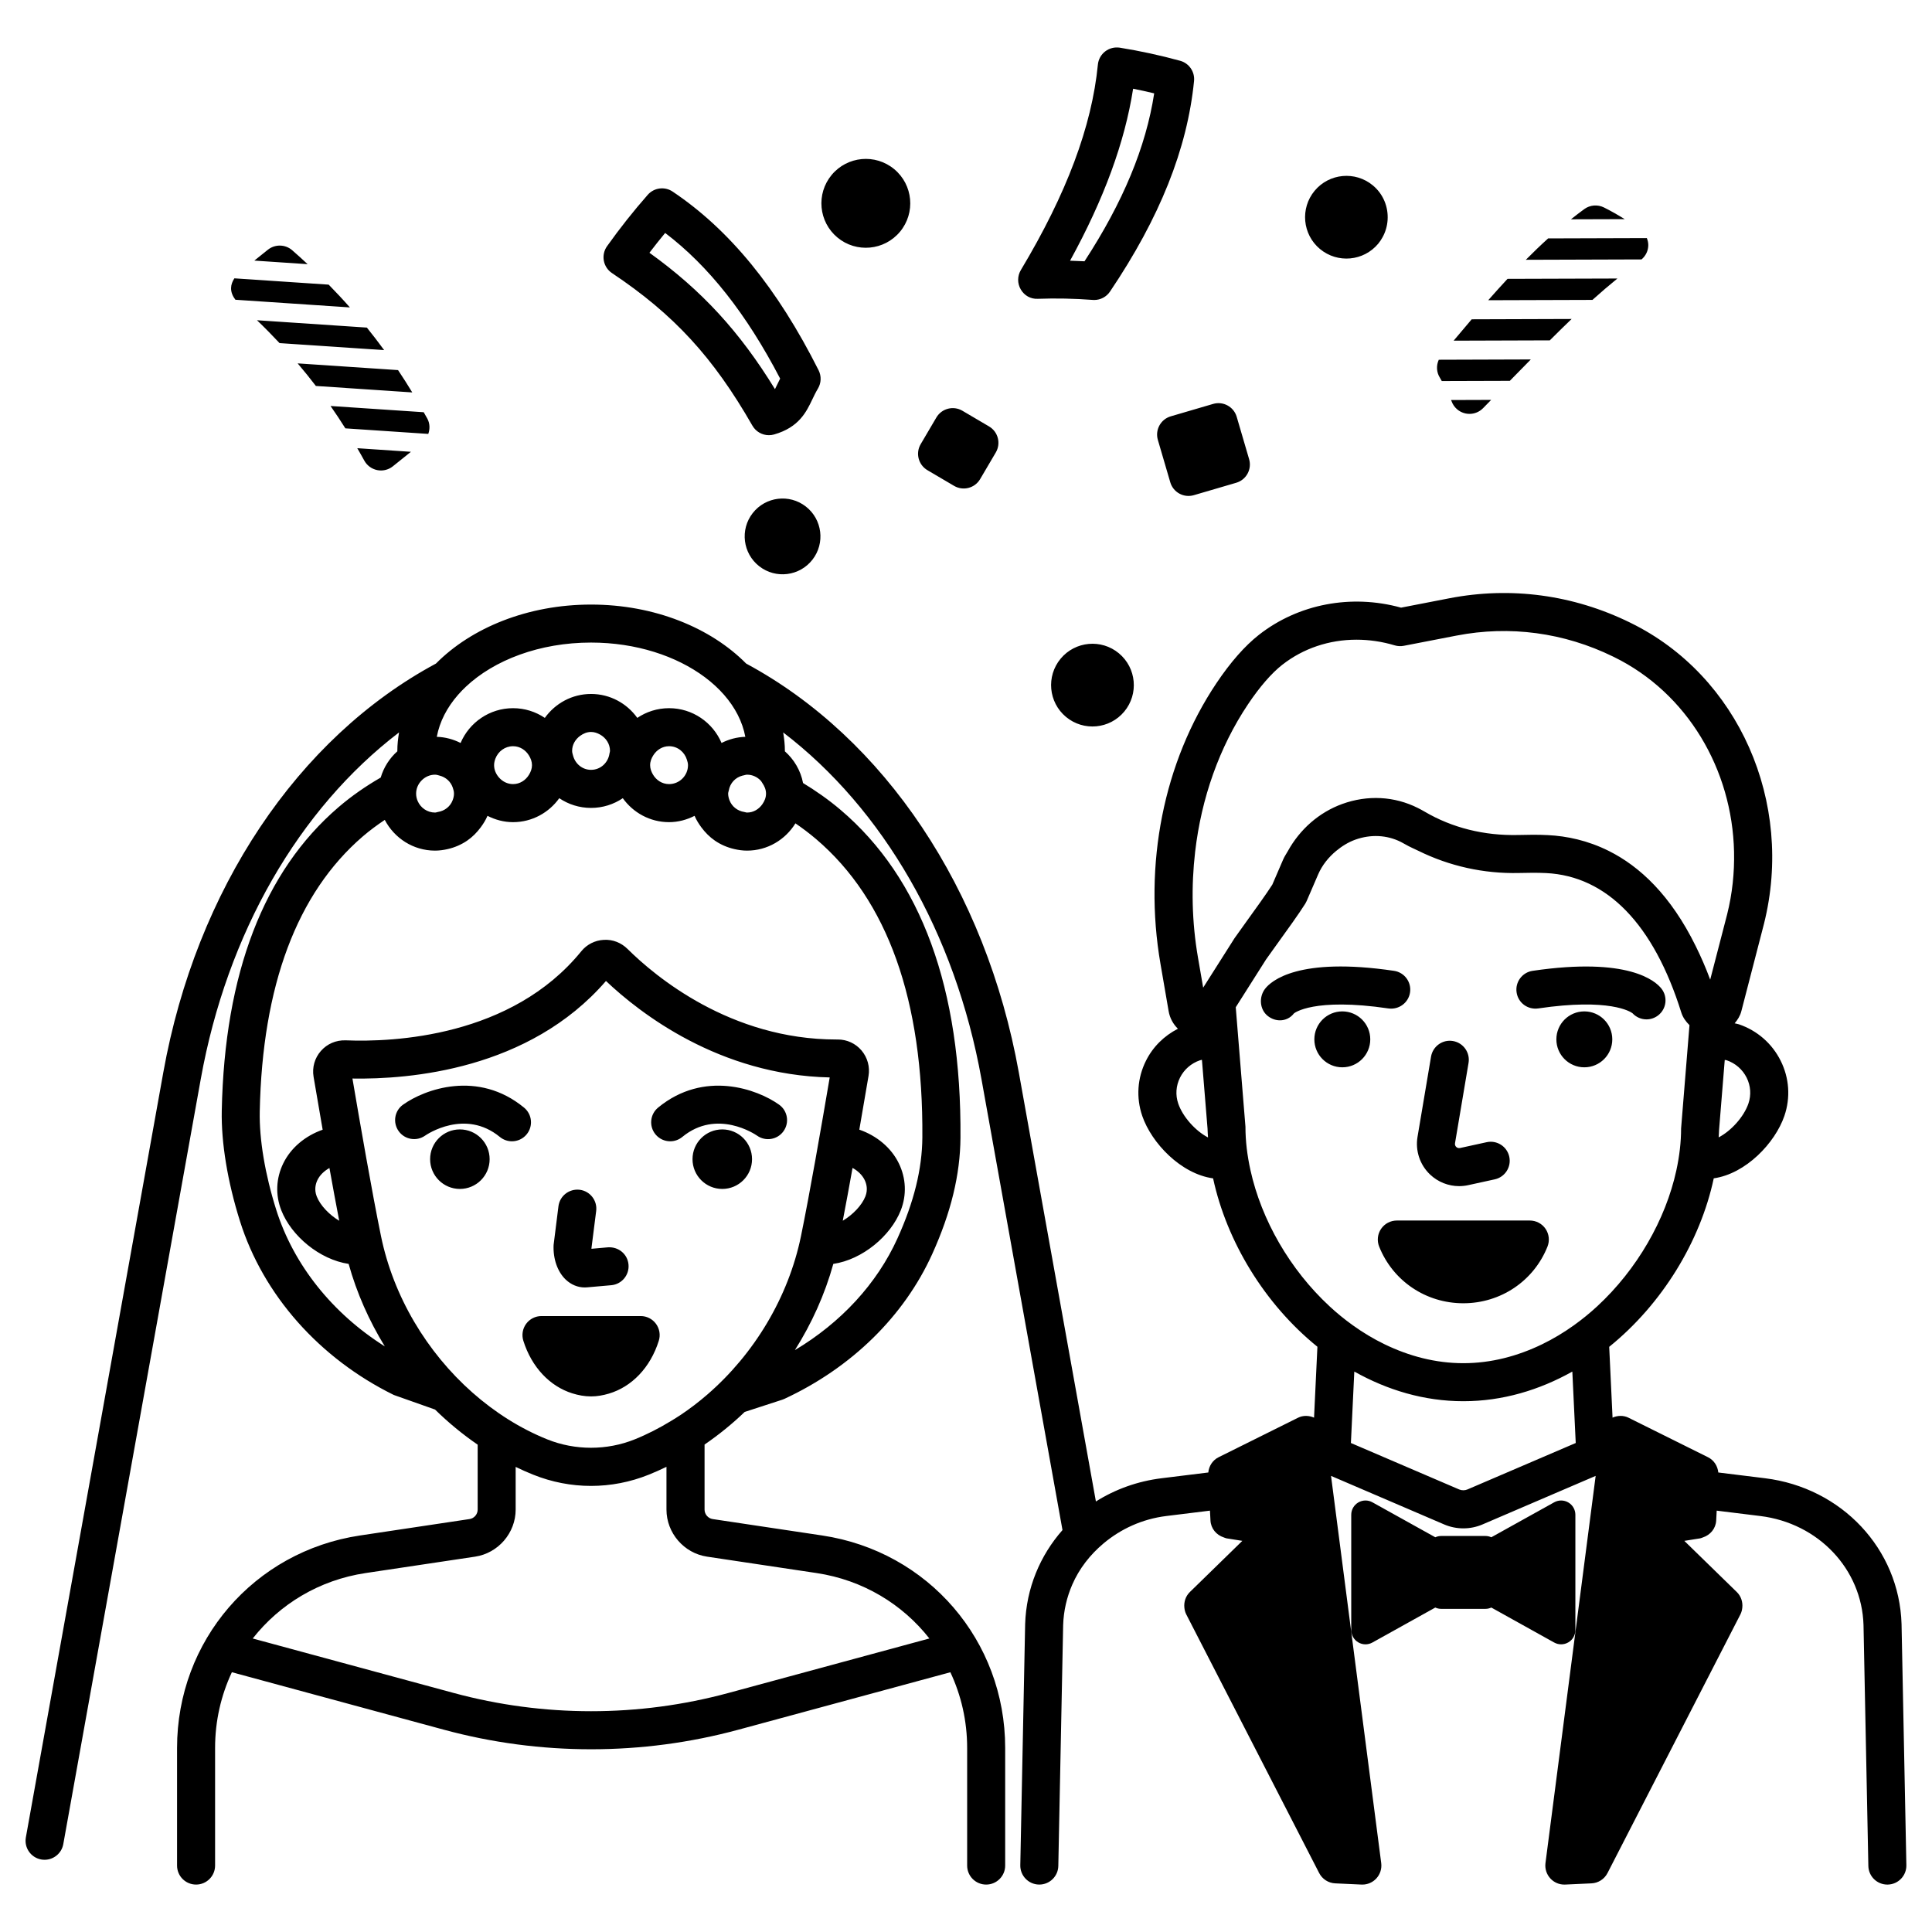 <?xml version="1.0" encoding="UTF-8"?>
<!-- Uploaded to: ICON Repo, www.iconrepo.com, Generator: ICON Repo Mixer Tools -->
<svg fill="#000000" width="800px" height="800px" version="1.1" viewBox="144 144 512 512" xmlns="http://www.w3.org/2000/svg">
 <path d="m647.93 574.36c-0.609-19.867-15.832-36.102-36.203-38.613l-12.359-1.523c-0.168-1.711-1.148-3.254-2.719-4.039l-21.059-10.469c-1.348-0.668-2.894-0.625-4.246-0.027l-0.887-18.766c14.09-11.371 24.168-28.02 27.707-44.652 8.523-1.223 16.258-9.379 18.719-16.547v-0.004c1.652-4.832 1.305-10.023-0.988-14.613-2.277-4.566-6.203-7.996-11.059-9.652-0.375-0.129-0.758-0.16-1.133-0.266 0.793-0.93 1.457-1.977 1.777-3.227l5.992-23.133c8.078-32.238-6.781-65.781-35.32-79.754l-0.191-0.098c-15.035-7.363-31.57-9.586-47.883-6.426l-12.781 2.481c-13.199-3.656-27.223-0.984-37.668 7.203-3.742 2.938-7.531 7.25-11.266 12.82-13.984 20.871-19.387 47.988-14.82 74.395l2.16 12.527c0.32 1.84 1.211 3.434 2.457 4.652-3.641 1.867-6.613 4.766-8.465 8.477-2.293 4.59-2.641 9.781-0.988 14.613v0.004c2.465 7.188 10.227 15.363 18.777 16.555 3.598 16.695 13.633 33.289 27.645 44.625l-0.891 18.785c-1.355-0.594-2.902-0.641-4.246 0.027l-21.059 10.469c-1.57 0.781-2.551 2.324-2.719 4.039l-12.359 1.523c-6.422 0.789-12.324 2.949-17.426 6.156l-20.434-113.71c-8.719-48.52-35.602-88.617-72.25-108.34-9.371-9.469-24.285-15.637-41.105-15.637-16.82 0-31.73 6.168-41.102 15.633-36.652 19.715-63.539 59.816-72.258 108.34l-36.426 202.74c-0.492 2.742 1.332 5.359 4.07 5.852 0.301 0.055 0.602 0.078 0.895 0.078 2.394 0 4.516-1.711 4.953-4.148l36.43-202.74c6.957-38.727 26.078-71.656 52.547-91.871-0.27 1.605-0.453 3.231-0.453 4.891 0 0.035 0.008 0.07 0.008 0.105-2.07 1.844-3.606 4.238-4.414 6.965-3.801 2.191-7.578 4.758-11.223 7.887-19.762 16.957-30.156 44.004-30.898 80.387-0.172 8.469 1.543 18.875 4.832 29.301 6.168 19.551 21.023 36.332 40.762 46.043l10.93 3.867c3.504 3.441 7.285 6.555 11.293 9.305v17.207c0 1.246-0.926 2.328-2.16 2.508l-9.297 1.395-19.723 2.957c-28.094 4.215-48.484 27.898-48.484 56.301v31.172c0 2.785 2.254 5.039 5.039 5.039 2.781 0 5.039-2.254 5.039-5.039v-31.176c0-7.172 1.594-13.969 4.449-20.059l56.16 15.227c12.773 3.465 25.91 5.191 39.043 5.191 13.137 0 26.273-1.727 39.047-5.191l34.18-9.266 21.977-5.957c2.856 6.086 4.449 12.883 4.449 20.051v31.18c0 2.785 2.254 5.039 5.039 5.039 2.781 0 5.039-2.254 5.039-5.039v-31.18c0-28.402-20.387-52.078-48.48-56.293l-19.367-2.902-9.66-1.449c-1.234-0.184-2.16-1.266-2.16-2.508v-17.238c3.75-2.578 7.32-5.457 10.633-8.645l9.957-3.238 0.566-0.223c17.801-8.27 31.715-21.902 39.18-38.387 4.965-10.965 7.41-21.043 7.484-30.812 0.293-39.508-10.402-68.746-31.785-86.902-3.215-2.727-6.551-5.047-9.934-7.102-0.633-3.332-2.383-6.242-4.82-8.414 0-0.035 0.008-0.07 0.008-0.105 0-1.66-0.184-3.285-0.453-4.891 26.469 20.215 45.59 53.145 52.547 91.871l21.473 119.51c-5.941 6.742-9.605 15.406-9.898 24.934l-1.285 63.871c-0.055 2.785 2.156 5.082 4.934 5.141h0.102c2.734 0 4.984-2.188 5.039-4.934l0.188-9.398 1.094-54.422c0.117-3.801 0.973-7.418 2.418-10.738 1.84-4.238 4.719-7.922 8.277-10.91 4.551-3.82 10.23-6.477 16.66-7.269l11.551-1.422 0.137 2.629c0.113 2.113 1.559 3.832 3.523 4.465 0.242 0.078 0.461 0.203 0.715 0.246l4.203 0.668-12.023 11.727-1.879 1.832c-1.121 1.094-1.609 2.613-1.461 4.109 0.062 0.617 0.203 1.227 0.496 1.801l35.23 68.566c0.828 1.605 2.445 2.648 4.25 2.731l6.965 0.32c0.078 0.004 0.152 0.004 0.23 0.004 1.406 0 2.75-0.586 3.711-1.629 1.004-1.094 1.477-2.578 1.289-4.059l-13.301-102.62 30.004 12.875c1.609 0.688 3.336 1.031 5.062 1.031 1.723 0 3.449-0.344 5.055-1.031l30.008-12.875-13.301 102.62c-0.188 1.48 0.285 2.965 1.293 4.059 0.953 1.043 2.297 1.629 3.703 1.629 0.078 0 0.152 0 0.23-0.004l6.965-0.32c1.805-0.082 3.426-1.125 4.25-2.731l35.23-68.566c0.293-0.574 0.434-1.188 0.496-1.801 0.148-1.492-0.34-3.012-1.461-4.106l-1.879-1.832-12.027-11.727 4.203-0.668c0.258-0.039 0.473-0.168 0.715-0.246 1.965-0.633 3.41-2.352 3.523-4.465l0.137-2.629 11.551 1.422c15.398 1.895 26.902 14.055 27.355 28.867l1.094 54.473 0.188 9.398c0.055 2.746 2.301 4.934 5.039 4.934h0.102c2.781-0.059 4.988-2.356 4.934-5.141zm-293.28-72.562c4.469-7.066 7.949-14.781 10.188-22.852 7.711-1.133 15.215-7.406 17.883-14.211 1.59-4.066 1.406-8.484-0.523-12.441-2.016-4.133-5.824-7.309-10.469-8.926 0.867-4.992 1.703-9.871 2.438-14.223 0.41-2.422-0.266-4.887-1.855-6.762-1.57-1.852-3.852-2.906-6.269-2.906-0.129 0.02-0.262 0.004-0.395 0-28.102 0-48.047-16.762-55.336-23.988-1.672-1.66-3.938-2.574-6.328-2.414-2.312 0.121-4.473 1.219-5.926 3.008 0 0 0 0.004-0.004 0.004-18.484 22.754-49.832 24.129-62.449 23.613-2.574-0.082-4.914 0.934-6.566 2.816-1.652 1.879-2.356 4.375-1.938 6.848 0.641 3.801 1.484 8.73 2.406 14.023-4.633 1.625-8.426 4.793-10.438 8.914-1.93 3.953-2.117 8.371-0.523 12.438 2.664 6.797 10.145 13.062 17.848 14.207 2.137 7.699 5.414 15.062 9.586 21.859-13.848-8.719-24.164-21.578-28.777-36.203-2.965-9.406-4.519-18.664-4.367-26.062 0.68-33.34 9.863-57.855 27.293-72.867 1.902-1.637 3.859-3.062 5.84-4.394 2.523 4.816 7.516 8.145 13.32 8.145 1.168 0 2.293-0.164 3.383-0.414 1.863-0.43 3.598-1.184 5.129-2.231 1.402-0.961 2.602-2.176 3.609-3.543 0.695-0.941 1.316-1.938 1.781-3.031 2.047 1.039 4.324 1.676 6.769 1.676 5.055 0 9.512-2.519 12.254-6.348 2.406 1.625 5.305 2.574 8.418 2.574s6.012-0.949 8.418-2.574c2.742 3.828 7.199 6.348 12.254 6.348 2.445 0 4.723-0.641 6.769-1.676 0.461 1.09 1.086 2.09 1.781 3.031 1.008 1.367 2.211 2.582 3.609 3.543 1.531 1.051 3.266 1.801 5.129 2.231 1.09 0.25 2.215 0.414 3.383 0.414 5.434 0 10.164-2.91 12.824-7.227 1.859 1.273 3.691 2.648 5.473 4.164 18.957 16.141 28.434 42.746 28.164 79.086-0.062 8.332-2.215 17.074-6.59 26.727-5.449 12.039-14.984 22.332-27.195 29.625zm-30.277 17.172c-0.828 0.555-1.68 1.07-2.527 1.59-3.098 1.887-6.316 3.551-9.656 4.891-7.352 2.961-15.789 2.961-23.148 0-7.211-2.898-13.906-7.164-19.844-12.41-12.066-10.66-20.945-25.434-24.234-41.48-2.367-11.539-5.617-30.289-7.562-41.738 15.027 0.242 46.785-2.262 67.188-25.855 8.957 8.496 30.008 24.918 59.293 25.562-2.281 13.453-5.332 30.941-7.609 42.027-3.344 16.293-12.438 31.285-24.789 41.98-2.266 1.965-4.641 3.781-7.109 5.434zm45.562-65.461c1.43 0.789 2.566 1.891 3.207 3.199 0.48 0.988 0.906 2.539 0.195 4.348-0.938 2.387-3.352 4.879-5.996 6.453 0.828-4.293 1.711-9.066 2.594-14zm-136.04 14.004c-2.633-1.578-5.031-4.074-5.961-6.453-0.707-1.809-0.281-3.359 0.195-4.344 0.633-1.301 1.762-2.391 3.176-3.184 0.871 4.852 1.754 9.648 2.59 13.98zm82.395-120.74c0-1 0.367-1.879 0.875-2.664 0.895-1.383 2.379-2.356 4.144-2.356 2.262 0 4.102 1.527 4.731 3.586 0.141 0.461 0.289 0.922 0.289 1.43 0 1.387-0.566 2.644-1.48 3.555-0.906 0.906-2.16 1.469-3.539 1.469-1.863 0-3.43-1.066-4.297-2.582-0.418-0.73-0.723-1.535-0.723-2.438zm-10.633-3.773c0 0.234-0.102 0.434-0.133 0.656-0.336 2.445-2.352 4.359-4.887 4.359-2.316 0-4.184-1.605-4.762-3.742-0.113-0.418-0.258-0.824-0.258-1.277 0-1.676 0.879-3.09 2.144-4.004 0.824-0.594 1.781-1.016 2.871-1.016 0.875 0 1.656 0.285 2.375 0.68 1.555 0.863 2.648 2.453 2.648 4.344zm-25.691-1.246c1.82 0 3.348 1.023 4.227 2.481 0.457 0.758 0.789 1.594 0.789 2.539 0 0.945-0.332 1.781-0.789 2.535-0.879 1.457-2.406 2.484-4.231 2.484-1.512 0-2.824-0.707-3.746-1.766-0.766-0.883-1.277-2-1.277-3.258 0-0.617 0.148-1.195 0.352-1.738 0.723-1.902 2.523-3.277 4.676-3.277zm-19.941 17.434c-0.25 0.039-0.473 0.148-0.73 0.148-2.059 0-3.82-1.25-4.598-3.027-0.266-0.613-0.422-1.281-0.422-1.992 0-1.332 0.539-2.527 1.391-3.426 0.914-0.969 2.191-1.594 3.629-1.594 0.43 0 0.812 0.145 1.207 0.246 1.648 0.422 2.949 1.594 3.488 3.191 0.172 0.504 0.32 1.023 0.32 1.586 0 0.621-0.148 1.203-0.355 1.754-0.629 1.664-2.121 2.836-3.93 3.113zm86.98-4.871c0 1.07-0.41 2.004-0.98 2.82-0.91 1.297-2.34 2.199-4.039 2.199-0.258 0-0.48-0.109-0.73-0.148-1.809-0.277-3.301-1.445-3.934-3.117-0.207-0.551-0.355-1.133-0.355-1.754 0-0.297 0.121-0.555 0.168-0.836 0.34-1.949 1.746-3.457 3.644-3.941 0.09-0.023 0.184-0.039 0.277-0.055 0.312-0.062 0.598-0.188 0.926-0.188 1.438 0 2.715 0.621 3.629 1.594 0.18 0.191 0.293 0.438 0.441 0.656 0.555 0.805 0.953 1.723 0.953 2.769zm-5.484-15.051c-2.269 0.07-4.394 0.66-6.305 1.629-2.297-5.414-7.664-9.219-13.902-9.219-3.117 0-6.016 0.949-8.422 2.574-2.742-3.828-7.199-6.344-12.254-6.344s-9.512 2.519-12.254 6.344c-2.406-1.625-5.305-2.574-8.418-2.574-6.242 0-11.609 3.809-13.906 9.219-1.91-0.969-4.035-1.559-6.305-1.629 0.754-4.031 2.719-7.797 5.629-11.125 0.641-0.73 1.32-1.438 2.047-2.125 7.519-7.098 19.582-11.73 33.203-11.73 11.922 0 22.648 3.555 30.191 9.199 1.906 1.426 3.598 2.984 5.062 4.656 2.914 3.332 4.875 7.094 5.633 11.125zm26.238 245.06-30.715 8.328c-23.816 6.453-49 6.445-72.812 0l-30.551-8.281-22.703-6.156c7.141-9.086 17.613-15.496 29.914-17.34l10.277-1.539 18.746-2.809c6.121-0.922 10.742-6.281 10.742-12.477v-11.305c1.52 0.738 3.066 1.422 4.629 2.051 4.945 1.988 10.141 2.984 15.336 2.984s10.391-0.992 15.332-2.984c1.578-0.637 3.133-1.328 4.668-2.074v11.324c0 6.195 4.617 11.559 10.742 12.477l19.059 2.856 9.965 1.492c12.301 1.844 22.77 8.254 29.91 17.34zm162.95-45.598-28.707-12.316 0.902-18.938c8.719 4.891 18.465 7.863 28.891 7.863 10.422 0 20.168-2.969 28.887-7.852l0.902 18.926-28.715 12.316c-0.668 0.285-1.496 0.281-2.16 0zm-46.867-218.57c5.539-4.344 12.43-6.633 19.637-6.633 3.356 0 6.785 0.496 10.168 1.512 0.773 0.223 1.574 0.266 2.371 0.109l13.973-2.707c14.125-2.738 28.48-0.805 41.496 5.562l0.191 0.098c0.016 0.004 0.023 0.012 0.039 0.016 19.434 9.516 31.355 29.789 31.824 51.652 0.117 5.473-0.449 11.035-1.836 16.562l-3.719 14.34-0.766 2.949c-1.191-3.215-2.473-6.117-3.809-8.832-6.652-13.551-14.887-21.191-23.043-25.266-5.609-2.805-11.176-3.957-16.141-4.203-2.582-0.137-5.246-0.105-7.926-0.031-9.008 0.203-17.465-1.906-24.746-6.184-0.59-0.344-1.176-0.66-1.781-0.965-6.215-3.133-13.352-3.512-20.082-1.07-6.188 2.25-11.238 6.766-14.379 12.453-0.414 0.746-0.91 1.441-1.25 2.231l-2.887 6.691c-1.57 2.453-4.566 6.602-6.992 9.965-1.125 1.566-2.148 2.984-3.031 4.242l-1.023 1.617-4.481 7.062-2.797 4.41-1.383-8.012c-1.621-9.383-1.812-18.844-0.742-28.02 1.652-14.184 6.383-27.676 14.004-39.055 3.09-4.621 6.242-8.25 9.109-10.496zm-9.781 122.48-0.328-4.031-0.77-9.473-1.086-13.379-0.391-4.824 8.047-12.691c0.723-1.031 1.723-2.418 2.824-3.945 2.754-3.816 5.879-8.145 7.559-10.82 0.133-0.215 0.254-0.445 0.355-0.68l3.047-7.055c1.055-2.445 2.734-4.535 4.769-6.227 1.504-1.246 3.18-2.301 5.051-2.981 4.094-1.477 8.398-1.273 12.113 0.594 0.414 0.211 0.82 0.434 1.219 0.664 1.121 0.656 2.328 1.148 3.492 1.723 8.102 3.988 17.18 6.062 26.613 5.84 2.43-0.062 4.828-0.09 7.16 0.02 16.129 0.801 28.512 13.578 35.824 36.953 0.422 1.336 1.223 2.422 2.168 3.348l-0.004 0.074-1.102 13.582-0.758 9.332-0.355 4.387c0 3.625-0.441 7.344-1.25 11.074-2.844 13.105-10.445 26.32-20.965 36.047-1.961 1.816-4.027 3.492-6.184 5.039-2.684 1.922-5.496 3.613-8.438 5.039-6.477 3.137-13.496 5.012-20.875 5.012-7.375 0-14.391-1.875-20.863-5.012-2.938-1.422-5.75-3.113-8.43-5.039-2.152-1.543-4.215-3.223-6.172-5.039-10.477-9.703-18.055-22.895-20.949-36.074-0.852-3.852-1.324-7.699-1.324-11.457zm132.82-13.043c1.074 2.16 1.238 4.594 0.469 6.856-1.199 3.5-4.559 7.234-7.887 8.965 0.023-0.652 0.105-1.312 0.105-1.961l1.508-18.559c0.164 0.047 0.332 0.027 0.5 0.082 2.332 0.797 4.215 2.438 5.305 4.617zm-150.64 6.856c-0.773-2.262-0.605-4.695 0.469-6.856 1.086-2.18 2.973-3.816 5.305-4.613 0.168-0.059 0.34-0.07 0.508-0.121l1.484 18.188c0 0.789 0.098 1.594 0.129 2.387-3.332-1.727-6.695-5.477-7.894-8.984zm43.484-9.602c-4.094 0-7.41-3.316-7.41-7.41s3.316-7.41 7.41-7.41 7.41 3.316 7.41 7.41c0 4.09-3.316 7.41-7.41 7.41zm71.547-7.41c0 4.094-3.316 7.41-7.41 7.41s-7.41-3.316-7.41-7.41 3.316-7.41 7.41-7.41 7.41 3.316 7.41 7.41zm-48.301 35.809c-2.691-2.566-3.93-6.289-3.316-9.957l3.586-21.277c0.469-2.746 3.066-4.602 5.805-4.133 2.746 0.465 4.594 3.062 4.133 5.805l-3.586 21.277c-0.082 0.48 0.133 0.805 0.328 0.992 0.191 0.184 0.527 0.375 1.004 0.281l7.051-1.543c2.711-0.594 5.402 1.121 5.996 3.844 0.594 2.719-1.121 5.402-3.844 6l-7.051 1.543c-0.797 0.172-1.598 0.258-2.394 0.258-2.844 0-5.606-1.086-7.711-3.09zm30.621 14.414c0.934 1.383 1.125 3.141 0.508 4.695-3.641 9.125-12.395 15.02-22.309 15.02-9.91 0-18.66-5.898-22.301-15.02-0.621-1.551-0.43-3.312 0.508-4.695 0.941-1.383 2.5-2.211 4.172-2.211h35.25c1.672 0 3.231 0.828 4.172 2.211zm-66.676-57.109c-0.953 1.234-2.316 1.844-3.719 1.844-1.098 0-2.219-0.375-3.188-1.125-2.199-1.699-2.445-5.047-0.742-7.246 1.594-2.059 8.766-8.504 34.164-4.746 2.75 0.406 4.656 2.965 4.246 5.719-0.41 2.754-2.965 4.633-5.723 4.25-19.91-2.938-24.984 1.266-25.039 1.305zm58.996-5.555c-0.41-2.754 1.496-5.312 4.246-5.719 25.418-3.738 32.57 2.688 34.164 4.746 1.703 2.203 1.301 5.367-0.906 7.066-0.914 0.707-2.004 1.055-3.074 1.055-1.371 0-2.731-0.559-3.715-1.629-0.523-0.395-6.035-4.07-24.992-1.273-2.777 0.391-5.32-1.492-5.723-4.246zm9.965 172.29-16.66-9.27c-0.473 0.211-0.988 0.344-1.539 0.344h-11.773c-0.551 0-1.066-0.129-1.539-0.344l-16.66 9.266c-1.172 0.656-2.594 0.645-3.75-0.043-1.156-0.68-1.863-1.918-1.863-3.258v-30.555c0-1.34 0.707-2.578 1.863-3.258 1.156-0.68 2.578-0.699 3.75-0.043l16.664 9.266c0.473-0.211 0.984-0.34 1.535-0.34h11.773c0.551 0 1.066 0.129 1.535 0.34l16.664-9.266c1.172-0.656 2.598-0.633 3.75 0.043 1.156 0.68 1.863 1.918 1.863 3.258v30.555c0 1.34-0.707 2.578-1.863 3.258-0.59 0.348-1.25 0.523-1.914 0.523-0.633 0-1.262-0.156-1.836-0.477zm-272.31-134.67c-0.996 1.211-2.441 1.836-3.894 1.836-1.125 0-2.262-0.375-3.199-1.145-9.223-7.586-19.398-0.645-19.828-0.348-2.269 1.586-5.406 1.055-7.008-1.215-1.598-2.262-1.086-5.383 1.168-6.992 5.754-4.121 19.871-9.266 32.07 0.773 2.152 1.766 2.461 4.941 0.691 7.09zm41.238 0.691c-0.938 0.77-2.07 1.145-3.199 1.145-1.453 0-2.898-0.629-3.894-1.836-1.766-2.148-1.457-5.324 0.691-7.094 12.207-10.031 26.316-4.891 32.07-0.773 2.262 1.617 2.785 4.766 1.164 7.027-1.609 2.258-4.742 2.781-7.008 1.18-0.457-0.32-10.625-7.227-19.824 0.352zm-51.047 5.883c0 4.356-3.531 7.887-7.887 7.887-4.356 0-7.887-3.531-7.887-7.887 0-4.356 3.531-7.887 7.887-7.887 4.356 0 7.887 3.531 7.887 7.887zm61.652 7.887c-4.356 0-7.887-3.531-7.887-7.887 0-4.356 3.531-7.887 7.887-7.887 4.356 0 7.887 3.531 7.887 7.887 0 4.356-3.531 7.887-7.887 7.887zm-41.512 24.004c-2.168-2.082-3.359-5.508-3.188-9.164l1.285-10.254c0.352-2.758 2.859-4.691 5.633-4.363 2.762 0.348 4.715 2.871 4.363 5.633l-1.25 9.859c-0.004 0.051 0 0.098 0.004 0.148l4.352-0.387c2.84-0.184 5.219 1.805 5.465 4.574 0.246 2.773-1.801 5.219-4.574 5.465l-6.402 0.566c-0.211 0.02-0.418 0.027-0.629 0.027-1.852 0-3.629-0.738-5.059-2.106zm23.945 11.738c0.945 1.293 1.227 2.961 0.746 4.488-2.246 7.168-7.223 12.246-13.258 14.02-1.512 0.445-3.07 0.734-4.691 0.734-1.719 0-3.379-0.312-4.973-0.812-5.906-1.848-10.762-6.883-12.977-13.941-0.48-1.531-0.203-3.199 0.746-4.488 0.949-1.293 2.457-2.055 4.062-2.055h26.281c1.605-0.004 3.113 0.758 4.062 2.055zm136.42-240.49 11.227-3.289c2.672-0.781 5.469 0.75 6.25 3.418l3.289 11.227c0.781 2.672-0.75 5.469-3.418 6.25l-11.227 3.289c-2.672 0.781-5.469-0.746-6.25-3.418l-3.289-11.227c-0.781-2.672 0.75-5.469 3.418-6.25zm-66.273 7.375 4.156-7.066c1.41-2.398 4.5-3.199 6.898-1.789l7.066 4.156c2.398 1.41 3.199 4.5 1.789 6.898l-4.156 7.066c-1.41 2.398-4.5 3.199-6.898 1.789l-7.066-4.156c-2.398-1.414-3.199-4.504-1.789-6.898zm-22.062-54.766c-5-4.156-5.688-11.578-1.531-16.582 4.156-5 11.578-5.684 16.582-1.531 5 4.156 5.688 11.578 1.531 16.582-4.156 5-11.582 5.688-16.582 1.531zm74.59 110.19c4.656 3.871 5.293 10.781 1.426 15.438-3.871 4.656-10.781 5.293-15.438 1.426-4.656-3.871-5.293-10.781-1.426-15.438 3.871-4.656 10.781-5.293 15.438-1.426zm-81.215-24.805c-3.406 4.371-9.715 5.156-14.086 1.746-4.371-3.41-5.156-9.715-1.746-14.09 3.406-4.371 9.715-5.156 14.086-1.746 4.371 3.41 5.156 9.719 1.746 14.09zm59.738-69.141c4.762-0.172 9.668-0.074 14.562 0.297 0.129 0.012 0.25 0.016 0.379 0.016 1.668 0 3.238-0.828 4.176-2.223 13.199-19.574 20.488-37.828 22.277-55.809 0.242-2.441-1.309-4.707-3.68-5.359-5.246-1.441-10.629-2.609-16-3.473-1.375-0.207-2.769 0.141-3.867 0.988-1.102 0.848-1.805 2.117-1.938 3.5-1.609 16.395-8.285 34.203-20.41 54.438-0.949 1.586-0.961 3.562-0.02 5.152 0.938 1.594 2.582 2.57 4.519 2.473zm30.832-54.445c-2.184 14.215-8.262 28.84-18.469 44.504-1.273-0.07-2.547-0.121-3.824-0.156 8.992-16.379 14.5-31.395 16.707-45.574 1.871 0.367 3.734 0.781 5.586 1.227zm-106.48 88.055c0.914 1.598 2.602 2.535 4.371 2.535 0.461 0 0.926-0.062 1.387-0.195 6.586-1.883 8.539-5.977 10.109-9.266 0.43-0.895 0.883-1.863 1.5-2.894 0.887-1.48 0.953-3.312 0.176-4.856-10.945-21.758-23.602-37.246-38.688-47.352-2.098-1.41-4.922-1.039-6.59 0.859-3.812 4.336-7.441 8.922-10.789 13.629-0.789 1.113-1.094 2.492-0.848 3.832 0.246 1.34 1.023 2.523 2.156 3.277 16.379 10.938 26.812 22.273 37.215 40.43zm7.352-12.469c-0.203 0.41-0.395 0.812-0.582 1.199-0.309 0.645-0.559 1.168-0.789 1.598-9.363-15.258-19.43-26.203-33.266-36.141 1.352-1.777 2.746-3.531 4.168-5.25 11.527 8.754 21.539 21.438 30.469 38.594zm-114.02-18.859-30.34-2.031c-0.691-0.898-1.168-1.945-1.148-3.098 0.016-0.945 0.375-1.801 0.875-2.578l24.992 1.672c1.918 1.965 3.805 3.965 5.621 6.035zm-11.203-11.461-14.121-0.945 3.578-2.871c1.898-1.52 4.609-1.469 6.441 0.109 1.391 1.199 2.75 2.453 4.102 3.707zm31.98 44.984-21.977-1.473c-1.258-2.004-2.566-3.977-3.926-5.926l24.688 1.652c0.316 0.574 0.66 1.137 0.973 1.715 0.684 1.285 0.699 2.734 0.242 4.031zm-4.246-10.996-25.543-1.711c-1.559-2.035-3.168-4.031-4.832-5.984l26.609 1.781c1.305 1.949 2.559 3.922 3.766 5.914zm-0.355 15.738-4.785 3.84c-0.902 0.723-2.016 1.109-3.152 1.109-0.336 0-0.672-0.035-1.008-0.102-1.465-0.301-2.727-1.234-3.434-2.555-0.586-1.094-1.223-2.164-1.84-3.246zm-7.098-26.949-27.715-1.855c-1.949-2.074-3.934-4.109-5.988-6.062l29.125 1.949c1.57 1.957 3.102 3.945 4.578 5.969zm303.88 2.473c-1.836 1.867-3.656 3.715-5.562 5.668l-18.035 0.055c-0.172-0.285-0.305-0.574-0.484-0.855-0.941-1.465-1.008-3.262-0.312-4.789zm-21.141 10.754 10.633-0.035-2.156 2.203c-0.953 0.973-2.254 1.504-3.59 1.504-0.359 0-0.723-0.039-1.086-0.117-1.691-0.375-3.074-1.594-3.66-3.231-0.039-0.105-0.098-0.215-0.141-0.324zm46.023-47.934-14.246 0.043c1.172-0.922 2.34-1.848 3.547-2.719 1.52-1.094 3.523-1.254 5.195-0.422 1.898 0.949 3.731 1.996 5.504 3.098zm-14.07 26.457c-1.906 1.82-3.836 3.727-5.781 5.668l-25.488 0.082c1.629-1.949 3.227-3.836 4.789-5.664zm20.32-19.555c-0.008 1.469-0.68 2.828-1.789 3.773l-30.664 0.098c1.961-1.969 3.922-3.879 5.914-5.668l26.152-0.082c0.238 0.59 0.391 1.219 0.387 1.879zm-8.184 8.832c-2.203 1.793-4.422 3.691-6.617 5.668l-27.621 0.086c1.723-1.957 3.43-3.848 5.117-5.664zm-78.816-7.812c-4.656-3.871-5.293-10.781-1.426-15.438 3.871-4.656 10.781-5.293 15.438-1.422 2.801 2.328 4.117 5.758 3.902 9.137-0.102 1.605-0.547 3.188-1.363 4.644-0.32 0.57-0.68 1.129-1.113 1.652-3.871 4.656-10.781 5.293-15.438 1.426z"/>
</svg>